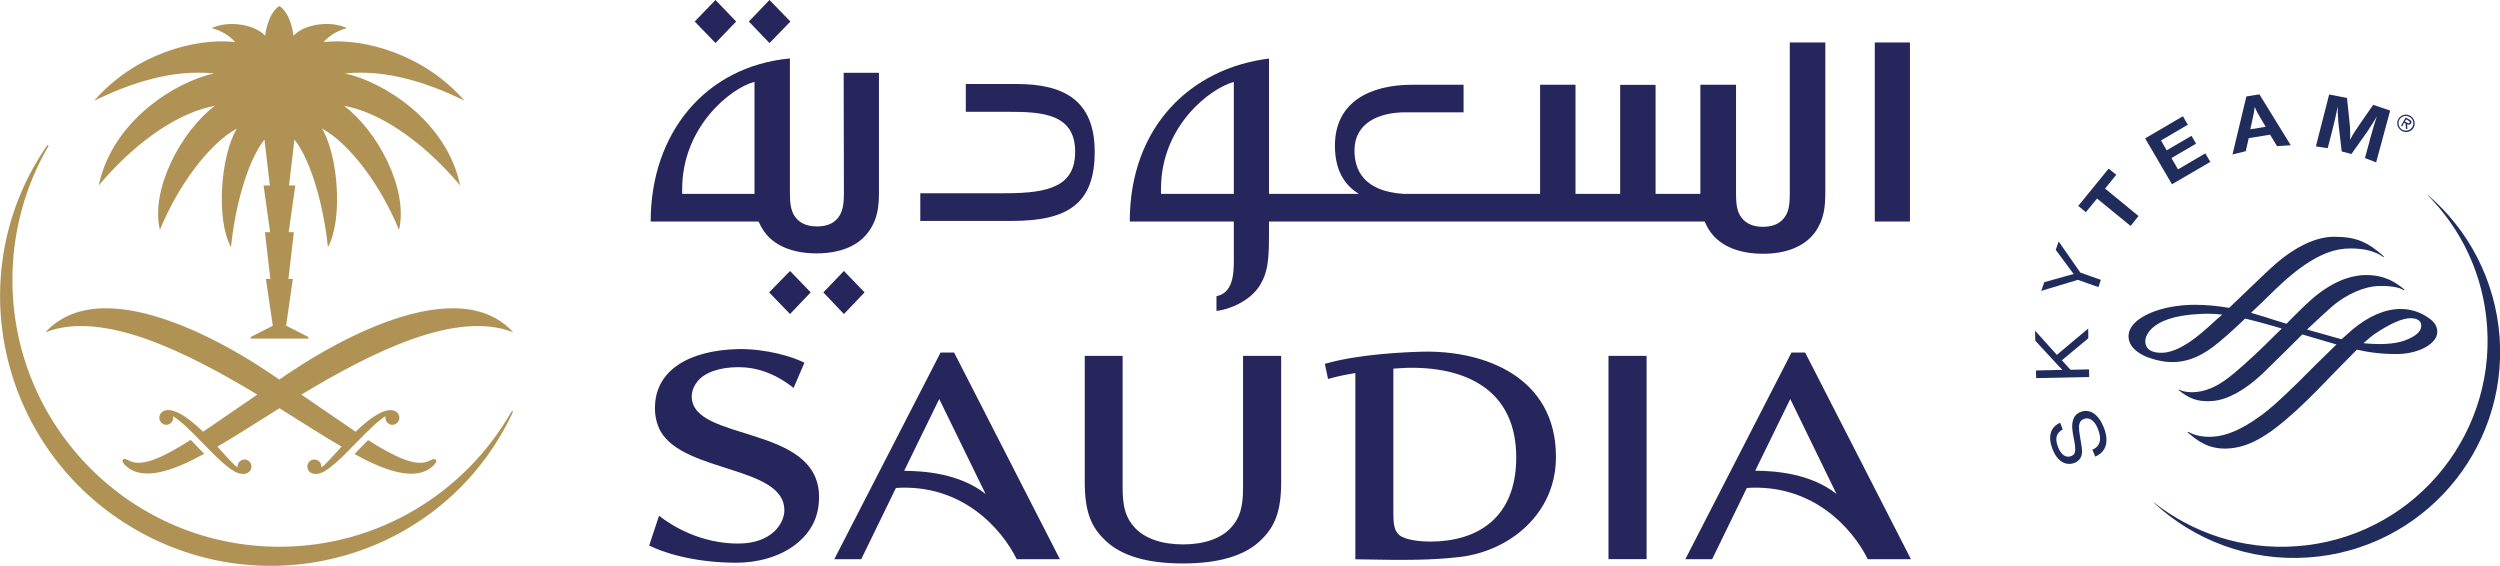 <svg enable-background="new 0 0 2032.5 459.9" viewBox="0 0 2032.5 459.9" xmlns="http://www.w3.org/2000/svg"><path d="m1973.8 158.5-.1.2c27.4 27.6 45.4 64.7 48.3 106.6 6.5 92.3-63.1 172.4-155.3 178.8-43.4 3.1-84-10.7-115.7-35.7l-.1.2c32.8 30.5 77.7 48 125.9 44.6 92.3-6.4 161.8-86.5 155.4-178.8-3.4-46.8-25.5-87.8-58.4-115.9m-296.8 190.6c-5.4 3-6.5 7.4-3.8 14.4 2.5 6.3 6.4 9 10.7 7.3 3.4-1.3 3.9-4.2 2.6-11.7l-.6-3c-1.4-7.5-1.6-10.6-.7-13.9.9-3.6 2.9-5.9 6.1-7.2 7.6-3.1 14.7 1.7 19 12.3 4.6 11.5 2.1 20.2-6.9 23.9l-2.3-5.6c6.3-2.7 7.9-8.5 4.5-16.9-2.7-6.9-7.1-9.9-11.6-8-3.7 1.5-4.5 4.8-3.2 12.6l.5 3.3.5 2.9c1 5.7 1.1 7.8.6 10.3-.7 3-2.7 5.3-5.8 6.5-7.1 2.8-14-1.3-17.8-10.9-4.1-10.4-1.9-18.2 6.1-21.7zm-.7-56.2 7 7.7 15.1-.3.1 6.2-43.1.9-.2-6.2 16.9-.4h2.4 2.2l-1.4-1.6-1.5-1.5-19.1-20.7-.2-8.2 17.7 19.7 25.5-21.4.1 7.9zm15-71.3 16.7 5.9-2 5.9-16.7-5.9-29.8 9 2.5-7.1 18.6-5.2 2.3-.6c.9-.3 1.5-.4 3.1-.8-1.4-1.8-1.8-2.1-3.3-4.3l-11.4-15.4 2.4-6.8zm40.9-37.9-27.3-22.3-9.1 11.1-6.2-5.1 24.7-30.3 6.2 5-9.1 11.2 27.2 22.3zm49.5-73.3 3.7 6.4-20 11.7 5.3 9.2 22.2-13 4.1 6.9-31.2 18.2-21.8-37.3 30.7-18 4 6.9-21.8 12.8 4.6 8zm56-14.6c-2.4-3.9-3.3-5.7-4.6-8.8-.4 3.1-.8 5.4-1.8 9.8l-1.8 8.3 12.5-2zm24.7 22.3-11.2.7-5.6-9.3-17.4 2.8-2.4 10.6-10.8 2.7 11.3-47.2 10.6-1.7zm69.4 13.9-9.1-3.5 3.5-12.9c.3-1.5.9-3.5 1.7-6.2s1.4-4.8 1.8-6.4c.6-1.7 1.1-3.5 1.7-5.4l1-3c-2.5 4.4-3.6 5.9-5.9 9.4-.9 1.6-1.8 2.8-2.6 4l-12.2 17.2-7.9-2.1-2.4-20.6c-.2-1.1-.3-2.5-.4-4.6-.2-2.7-.3-4.8-.4-6.2 0-1.2 0-2.9 0-5.2l-1.1 5.2c-1.2 5.7-1.8 8.1-3.5 14.9l-3.6 13.9-9.6-1.5 10.8-42.2 14.5 2.8 2.1 20c.5 4.7.6 8.6.4 14.1 1.6-3.2 2.2-4.2 4.1-7.1 1.1-1.7 2.2-3.4 3.4-5.1l11.3-16.3 13.8 4.7z" fill="#202c5c"/><path d="m1930.8 271.4c12.4-8.4 22.8-12.9 29.3-12.7 3.8.1 8.4 1.3 8.4 6 0 4.9-4.6 8.9-13.7 12.2-7.9 2.9-20.1 3.5-33.3 2.1 3.7-3.3 6.8-5.9 9.3-7.6m-175.2 15.4c-7.7-.5-11.5-3.6-11.5-9.6 0-.8.5-19.8 43.8-21.9 4.9-.3 10.4-.5 18.8.5l-4.9 4.2-2.7 2.5c-10.4 9.5-27.9 25.3-43.5 24.3m93.7-71.6c-5.2 4.6-15.6 14.6-25.6 24.2l-11.4 10.9c-9.2-1.6-18.5-2.5-27.8-2.5-21 0-40.3 5.9-49.1 14.9-3.3 3.4-5 7.1-4.9 11 .2 10.2 11.8 15.3 15.4 16.7 18.7 6.9 34.3 4.9 50.8-6.6 9.1-6.4 20-16.6 28.6-24.8 6.6 1.5 14.2 3.6 22.3 5.9l7.5 2.2c-9.7 9.5-19.7 19.6-28.9 27.7l-.7.7c-12.8 11.3-22.1 19.4-35.5 22.5-9.5 2-16.1.1-18.3-1.3l-.5.4c7.8 6.4 15.1 10 27.7 8.9 12.1-1 25.9-8.6 40.2-21.9l19.2-18.8 13.5-13.4 27.2 8 .5.2-16.8 16.4-14.4 14.4c-14.8 14.4-22.8 21.8-31.5 27.9-14.2 10.2-26.5 15.5-37.3 16.2-5.6.4-13.6 0-20.4-3.9l-.7.3c7.3 6.2 16.2 13.7 31.6 13.3 17.4-.6 32.8-9 56.9-31 10.9-10 21.8-21.3 31.4-31.3l17.8-18.1c11.8 2.6 22.2 3.7 33.9 3.5 16.9-.4 31.4-8.5 31.5-17.8.2-6.9-5.5-10.6-8.8-12.7-2.8-1.8-10.3-6.1-20.8-6.1-12.7 0-25.9 5.6-39.3 16.7l-8.9 7.9-3.3-.9-24.8-7c7.3-6.9 13.6-12.7 19.2-17.7 13.6-12.1 28.6-17.1 37.5-17.6 6.4-.4 17.5.1 22.1 3.4l.5-.5c-12.2-10.5-22.8-11.9-31.5-11.9-8.6 0-22.4 2.7-39.3 15.8-6.9 5.3-15.8 14.3-25.2 23.8l-12.6-3.9-3-1-13.2-4 7.5-7.1c8.9-8.7 17.3-17 23.9-22.5 23.8-20 38.8-22.6 49.2-22.7 11.4-.1 20.5 2.3 27 7l.5-.4c-13.4-12.1-23-16-39.6-16.1-14.9-.4-32.3 7.8-49.3 22.7m107-115.8c.8.4 2.2 1.4 2.8.4.4-.7-.5-1.3-1.2-1.8l-1.8-1-.9 1.8zm.9 5.8-1.2-.6-.3-4.2-1.1-.7-1.7 3.1-.9-.5 3.8-6.8 3 1.7c1.2.7 2.3 1.6 1.4 3.1-.8 1.3-2 1.3-3.2.7zm4.1-2.1c1.6-2.9.5-6.6-2.4-8.1-2.9-1.6-6.6-.6-8.2 2.3s-.4 6.6 2.4 8.2c2.9 1.5 6.6.6 8.2-2.4m-11.8-5.6c1.6-3.6 5.7-5.3 9.3-3.7 3.6 1.5 5.3 5.7 3.8 9.3s-5.6 5.2-9.2 3.7c0 0-.1 0-.1-.1-3.6-1.6-5.3-5.7-3.8-9.2" fill="#202c5c"/><path d="m686.1 220.3-16.7 17.4 16.7 17.6 16.8-17.6zm-104.4-185.3 16.8-17.5-16.8-17.5-16.9 17.5zm60.6 185.3-17 17.4 17 17.6 16.8-17.6zm-16.7-185.3 17-17.5-17-17.5-16.8 17.5zm377.5 122.6h-59.2v-4.2c0-50.5 39.3-81.3 59.2-86.8zm452-123.1v123.4c0 7-.7 13-3.2 17.2-3 5.1-8.4 9.3-18.6 9.3s-15.6-4.2-18.7-9.3c-2.5-4.2-3.2-10.1-3.2-17.2v-89h-29v88.7h-36.4v-88.6h-28.8v88.6h-36.3v-88.7h-28.8v88.7h-111.3c-32.1-2.2-39.6-19.4-39.6-35.3 0-22.4 19.9-31 41.5-31h47.2v-22.4h-41.9c-34.1 0-62.7 14-62.7 49.5 0 23.1 10.4 33.6 19.4 39.2h-73v-110c-63.1 7.8-113.2 55-113.2 132.5h84.6v27.2c0 10.5 1.2 30.6-14.1 33.5v12c10.7-1.2 27.9-8.3 35.5-21.2 6-10 7.2-19.2 7.2-40.3v-11.2h354.3c1.2 3 2.7 5.9 4.6 8.5 8.8 12.2 24.5 17.7 42.8 17.7 18.1 0 33.6-5.5 42.4-17.7 7.3-10.4 8.2-20.6 8.2-33.1v-121zm69.1 0h28.6v145.6h-28.6zm-697.6 33.8h-41.4v22.6h34.7c26.8 0 54.2 1.3 54.2 32.4 0 27.6-20.3 33.8-56.4 33.8h-69.5v22.5h74.7c45 0 67.1-13.8 67.1-56.2 0-42.7-26.2-55.1-63.4-55.1m-213.2 89.3h-58.8v-3.8c0-50.2 38.8-81.9 58.8-87.3zm72.7 0c0 7.2-.8 13-3.3 17.3-3 5.1-8.3 9.2-18.6 9.2-10.1 0-15.6-4.1-18.7-9.2-2.5-4.3-3.3-10.1-3.3-17.3v-110.1c-68.7 6.5-113.2 60.7-113.2 132.6h87.7c1.3 2.9 2.8 5.6 4.6 8.2 8.7 12.2 24.4 17.7 42.5 17.7 18.3 0 33.7-5.5 42.4-17.7 7.5-10.3 8.4-20.5 8.4-33.1v-96h-28.7zm275.7 300.5c-28.4 0-49.7-5.9-62.9-18.5-11.6-10.8-17-23.1-17-47.7v-102.6h30.8v107c0 15.8 2.4 24.7 10 32.8 8.1 8.8 22.1 13.5 39.1 13.5 16.9 0 30.8-4.7 38.9-13.5 7.5-8.1 9.9-17.1 9.9-32.8v-107h31v102.6c0 24.6-5.5 36.9-17 47.7-13.2 12.6-34.7 18.5-62.8 18.5m201.1-17.8c-6.2 0-19.6-.7-25.3-5.3-4.7-4-4.8-10.6-4.8-20.5v-114.8c47.4-4.2 99.9 9.8 99.9 72.2 0 50-32.5 68.4-69.8 68.4m-6-154.4c-15.2.4-52.5 2-79.8 9.9l2.6 12.3c7.4-2.1 14.3-3.5 22.2-4.8v151.4c43.6.9 62.3.7 85.2-1.9 40.1-4.8 77.9-35 77.9-81.2.1-65.3-58.2-86.7-108.1-85.7m150.8 3.4h31v165.3h-31zm-572.6 93.5c15.8 0 45.2 2.1 66.2 18.8l-37.7-77.2zm126.6 71.8h-35.1c-12.4-25.1-44.7-61.4-98.2-57.9l-28.2 57.9h-21.9l86.4-168h11zm565.3-71.9c15.8 0 45.2 2.2 66.1 18.9l-37.6-77.2zm126.6 71.9h-35.1c-12.4-25.1-44.7-61.4-98.3-57.9l-28.2 57.9h-21.8l86.3-168h11.1zm-899.6-159.7c-8.9-4.7-31-11.5-53.9-11.1-40.4 1-67.3 17.5-67.6 47.3-.2 5.9 1.1 13.4 4.7 19.8 19.5 33.5 100.5 28 100.5 63.9 0 10.3-9.8 27.1-37.6 27.1-30.2 0-53.3-14-64.3-22.6l-8 24.2c9.4 4.8 34.6 14 70.9 14 16.3 0 34.7-4.4 48.2-14.9 13.1-10.3 19-22.9 19-38.6 0-59.3-103.5-44.4-103.5-81.7 0-6.2 3.4-10.6 4.6-12.1 5.6-7.3 17.9-11.7 33.4-11.7 14.5 0 29.7 4.9 44.8 16.9z" fill="#26265d"/><g fill="#b09255"><path d="m416 334.4-.6 1c-37.5 65.2-107.7 109.1-188.3 109.1-119.9 0-217-97.2-217-217 0-39.3 10.5-76.1 28.8-107.9l.5-.9-.2-.8-.8.3-.6.8c-3.2 4.7-6.3 9.6-9.2 14.6-59.6 104-22.8 237.1 82.1 297.2s238.3 24.6 297.8-79.4c2.9-5 5.6-10.1 8-15.3l.5-1-.3-.9z"/><path d="m174 59.7c-30.9 6.6-82.7 38.3-93.7 91 33.3-39.3 67.9-59.9 94.4-64.7-27.1 20.3-52.6 67.7-44.7 100.9 14.4-35.3 39.5-69.8 62.6-82.4-13.1 21.5-17.3 73.6-4.8 96.5 2.9-29.8 12.3-68.5 27.2-87.6l4.4 37.4h-5.1l5.3 38h-4.2l4.4 38h-3.6l5.6 38-18 9.2v1.3h46.9v-1.3l-18-9.2-5.5 4.2 5.4-4.2 5.5-38h-3.6l4.4-38h-4.2l5.4-38h-5.1l4.4-37.4c14.8 19.1 24.2 57.8 27.2 87.6 12.5-22.9 8.2-75-4.8-96.5 23.1 12.6 48.2 47.1 62.6 82.4 7.9-33.2-17.6-80.6-44.7-100.9 26.5 4.8 61.1 25.5 94.4 64.7-11-52.7-62.8-84.4-93.7-91 34-3.4 67.1 7.5 97.2 22.1-32.9-37.7-82.1-51.3-114.6-47.6 5.5-5.8 10.8-8.9 19.1-11.4-13.8-6.4-35.1-3.1-43.5 6.3 0 0-1.5-17.5-11.5-24.3-10 6.9-11.5 24.3-11.5 24.3-8.4-9.3-29.7-12.7-43.5-6.3 8.3 2.5 13.6 5.5 19.1 11.4-32.6-3.7-81.9 9.9-114.5 47.6 30.2-14.6 63.3-25.5 97.3-22.1"/><path d="m236.4 302.3c-2.6 1.7-5.8 3.8-9.3 6.3-3.1-2.1-6.2-4.2-9.3-6.3-13.8-9.2-130.4-87.3-180.9-32.1 46.5-18.5 115.5 16.4 172.3 50.6-14.2 9.7-30.4 20.9-44.1 30.2-21.8-21.1-29.9-17.8-31.9-16.9-2.1.9-3.6 2.9-3.7 5.3 0 3.2 2.4 5.9 5.5 6s5.8-2.5 5.8-5.7l-.1-1.3c6 3.8 11.6 8.9 25.8 23.5 14.3 14.9 19.9 18.9 24.1 21.4 2.9 1.7 5.9 2.1 7.7 2 3-.1 5.9-2.3 6.1-5.6s-2.3-6.1-5.5-6.1c-3.1-.1-5.8 2.5-5.8 5.8v.6c-3.9-2.8-8.1-7.9-16.4-16.9 13.7-7.8 31.1-19.1 50.5-31.2 19.4 12.1 36.8 23.4 50.5 31.2-8.3 9-12.5 14.1-16.4 16.9v-.6c0-3.2-2.5-5.8-5.7-5.8-.1 0-.1 0-.2 0-3.2 0-5.7 2.8-5.5 6.1.1 3.3 3.1 5.5 6 5.6 1.8.2 4.7-.3 7.7-2 4.2-2.5 9.8-6.6 24.1-21.4 14.1-14.5 19.7-19.7 25.7-23.5l-.1 1.3c.1 3.2 2.7 5.7 5.8 5.7 3.1-.1 5.6-2.8 5.6-6-.1-2.3-1.6-4.4-3.7-5.3-2-.8-10.1-4.2-31.9 16.9-13.7-9.3-30-20.5-44.1-30.2 56.8-34.2 125.8-69.1 172.3-50.6-50.5-55.2-167.1 22.9-180.9 32.1"/><path d="m106.2 375.1c-1.8-.8-3.6-1.8-4.6-2-.6-.1-1.2.1-1.6.5-.4.5-.5 1.4-.1 2.2.3.6.9 1.7 2.7 3.2 7.6 6.6 23 12.5 63.4-10.1-1.2-1.2-2.5-2.6-3.8-3.9-2.7-2.8-5.1-5.3-7.2-7.4-21.4 13.7-38.4 21.8-48.8 17.5m241.8 0c-10.5 4.3-27.4-3.8-48.8-17.3-2.1 2.1-4.5 4.6-7.2 7.4-1.3 1.3-2.6 2.7-3.8 3.9 40.4 22.6 55.8 16.7 63.4 10.1 1.8-1.6 2.5-2.7 2.8-3.2.4-.8.3-1.8-.1-2.2-.4-.5-.9-.6-1.6-.5-1 0-2.9 1-4.7 1.8"/></g></svg>
